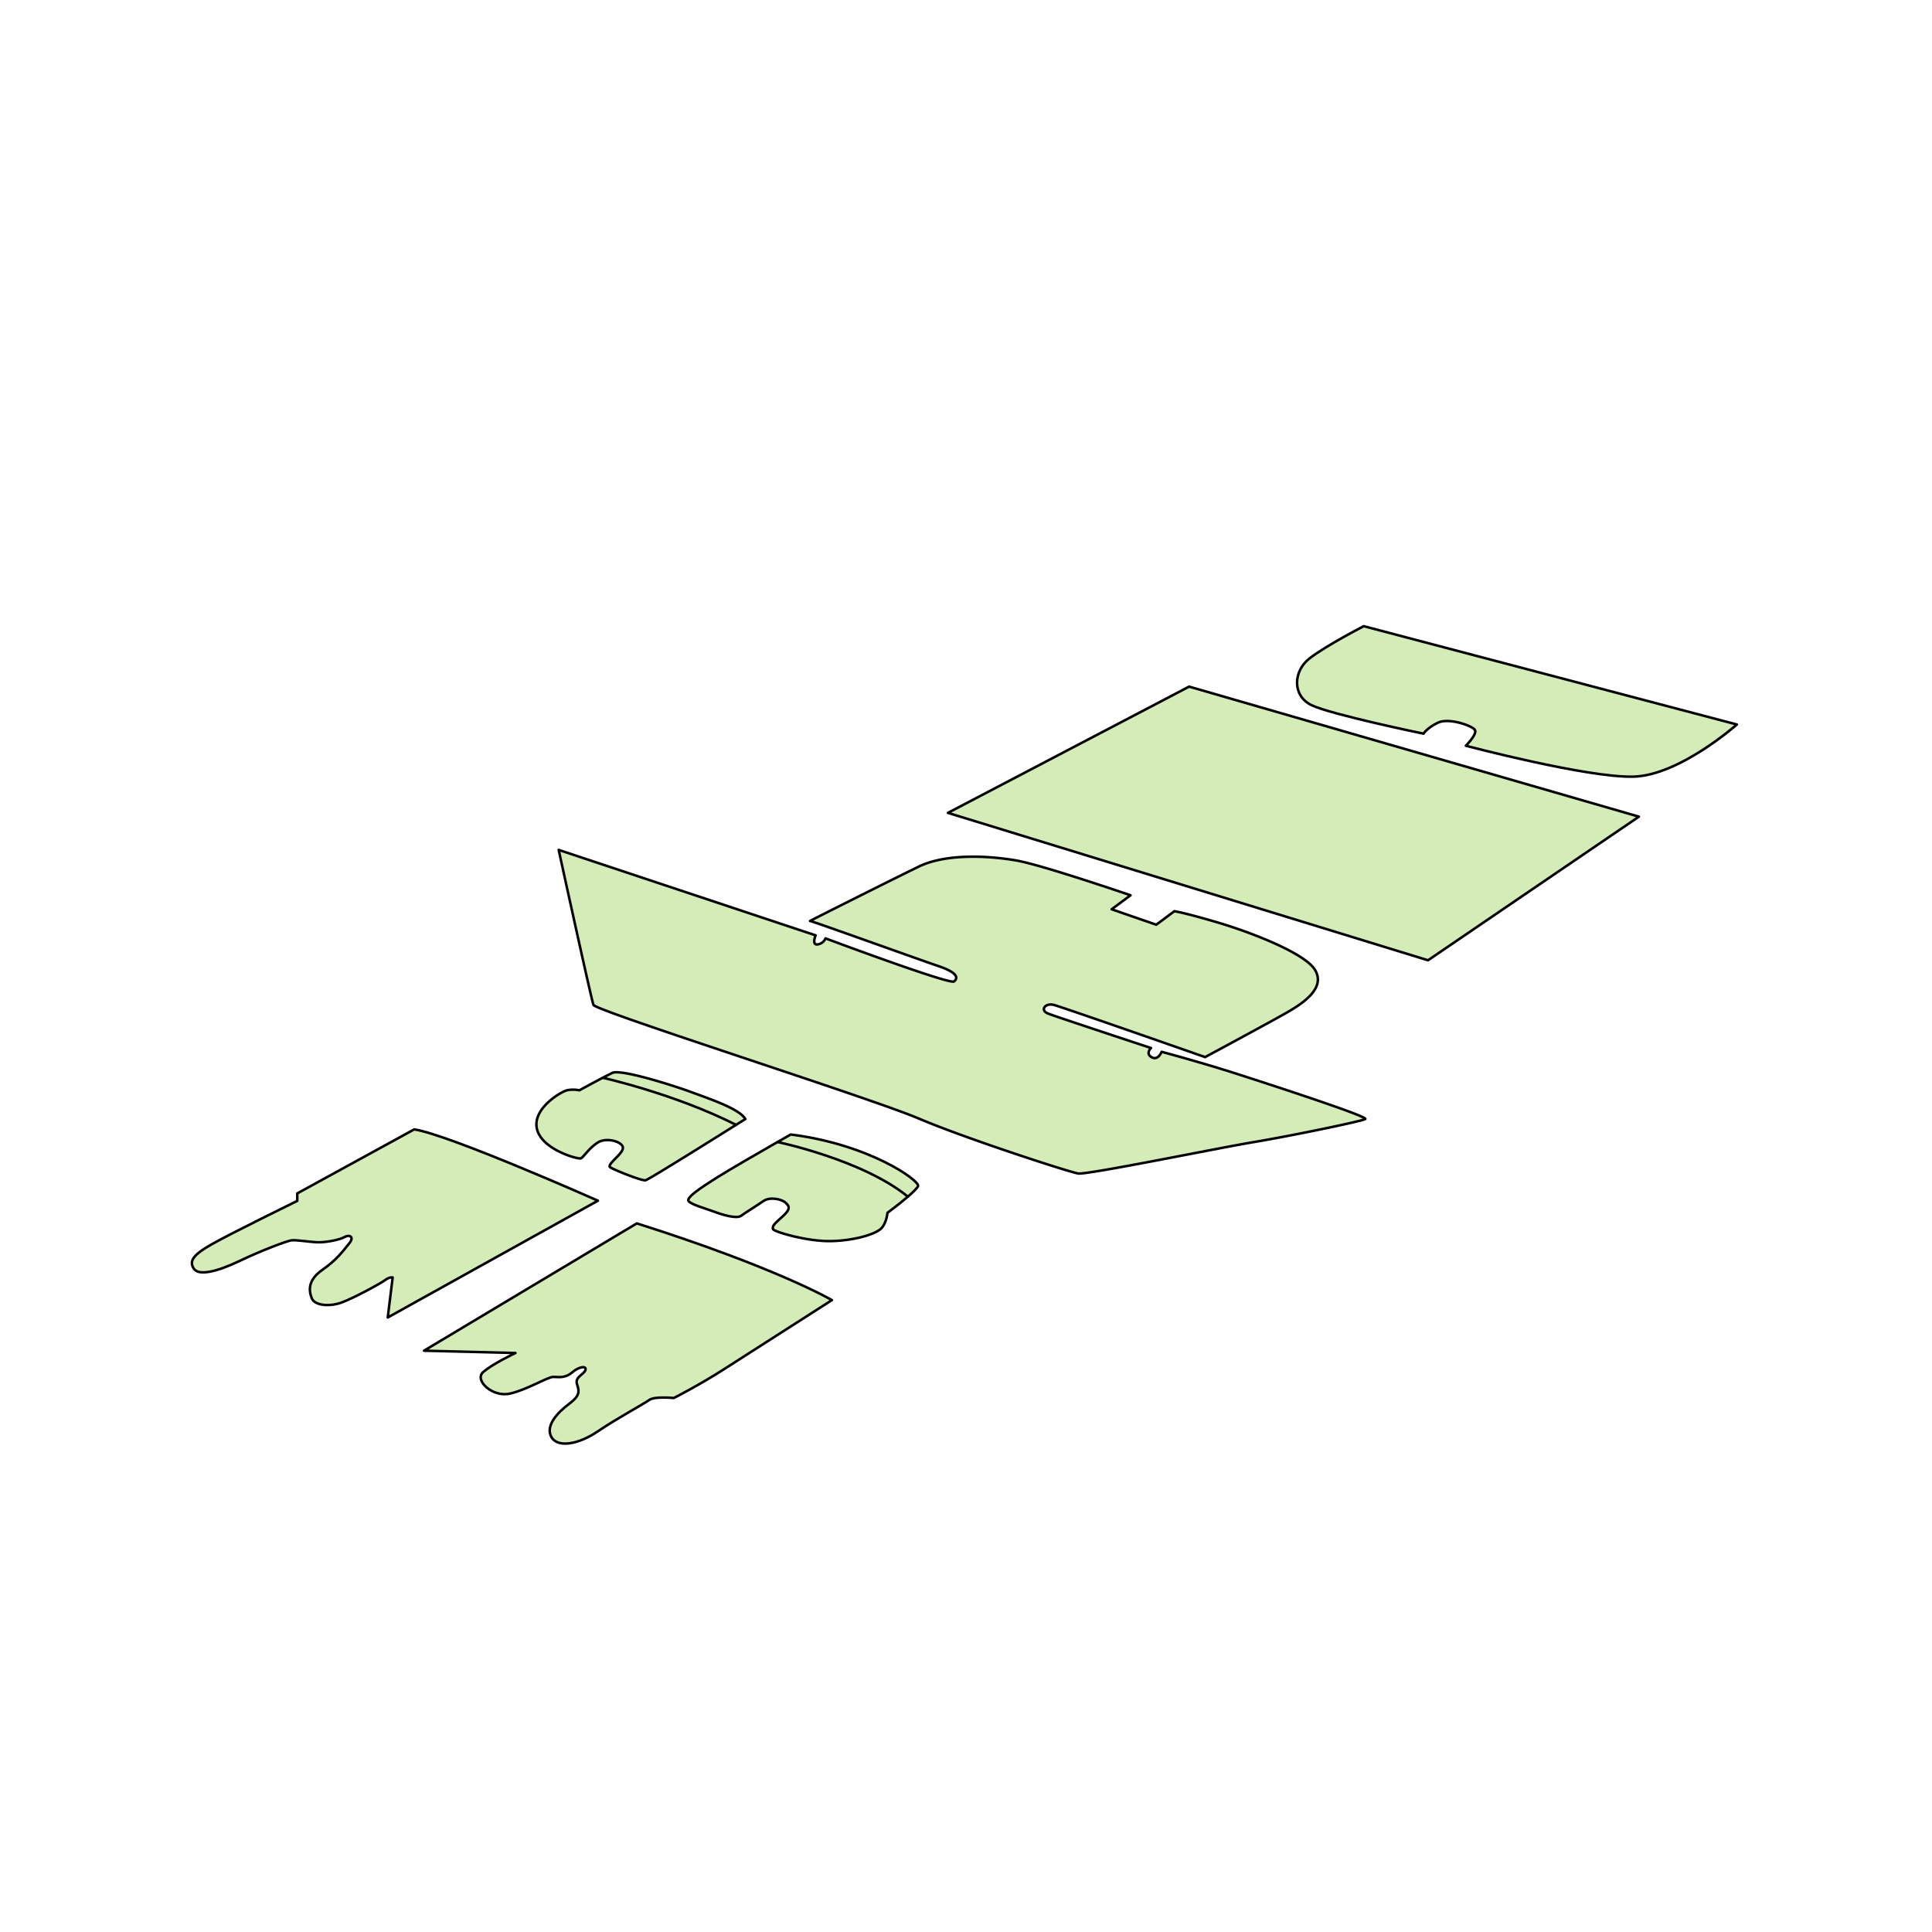 <svg viewBox="0 0 1000 1000" xmlns="http://www.w3.org/2000/svg"><defs><style>.cls-1{fill:#d4ecb8;}.cls-2{fill:none;stroke:#000;stroke-linecap:round;stroke-linejoin:round;stroke-width:1.3px;}</style></defs><g data-name="Layer 5" id="Layer_5"><path d="M200.7,681.93l2.54-20.73s-1.57-.4-3.91,1.37-16.05,9.19-22.31,11.54-14.09,1.76-15.65-2.15-2.15-9.39,5.48-14.68,11-10.17,13.89-13.69,0-4.7-2.35-3.33-9,2.74-13.3,2.74-11.74-1.37-14.29-1-16,5.48-27,10.76-20.93,7.83-23.47,3.92-.59-7.05,9.39-12.72,44.15-22.37,44.15-22.37V617.7l60.52-33.13c17.81,2.6,95.09,36.91,95.09,36.91Z" class="cls-1"></path><path d="M278,584.57c-2.74-10.64,12.32-19.44,15.45-20.22a15.65,15.65,0,0,1,6.46,0s6.75-3.69,12.11-6.5c1.95-1,3.71-1.93,4.91-2.5,4.5-2.15,32.09,6.65,41.09,10s24.85,8.6,27.78,13.89l-4.79,3c-12.51,7.85-45.28,28.36-46.86,28.68-2,.39-16-5.28-18.2-6.65s5.87-6.46,6.46-9.78-8.22-6.07-12.91-3.13-7.44,7.63-8.81,8.22S280.72,595.2,278,584.57Z" class="cls-1"></path><path d="M329.63,633.25c72.39,22.92,101,39.68,101,39.68L375,708.54c-13.11,8.42-26.22,15.07-26.22,15.07s-10-1-12.71,1-16.83,9.58-26.61,16.24-20.74,8.8-24.07,2.93,3.52-12.91,9-17,5.68-6.26,4.31-10.17,3.52-5.09,4.3-7.44-3.13-2-6.85,1.17-6.84,2.35-9.78,2.35-13.11,6.46-22.3,8.61-18.59-6.85-14.09-11,16.83-10,16.83-10l-47.35-1.18Z" class="cls-1"></path><path d="M475.2,613.85c-.3,1-2.56,3.2-5.29,5.54-4.62,4-10.56,8.35-10.56,8.35s-.39,5.09-3.13,8-13.11,6.26-25.63,6.65-30.33-4.89-30.52-6.26-.2-1.95,4.69-6.22,3.72-5.71,1.76-7.47-8-3.13-11.35-.79-9.19,5.87-11.54,7.63-10-.58-14.09-2.15-13.69-4.11-13.3-6.06,4.89-5.29,14.48-11.35c6.64-4.21,22.59-13.39,31.75-18.63l6.79-3.87C450.15,592.33,476,611.11,475.2,613.85Z" class="cls-1"></path><path d="M706.65,579.22c-1.95,1.17-37.95,8.61-57.52,11.89S562.65,608.17,558,607.39s-57.92-18-82.75-28.56-166.91-55.57-168.08-58.7c-1.09-2.91-15.68-69.6-17.75-79.1-.16-.73-.25-1.12-.25-1.12l133,44.22s-2.15,5.09,1,4.7a5.15,5.15,0,0,0,4.11-3.13s64.37,24.06,66.52,22.3,2.15-4.5-8.21-8-65.74-23.5-66.33-23.3c.85-.53,42.12-21.25,56.35-28.18,14.48-7,37-5.48,50.48-3.13s59.08,18,59.08,18l-9.78,7.24,23.09,8,9.39-7s5.28.78,22.5,5.87,45.58,16,50.48,24.85-5.29,16.24-14.09,21.34-43,23.46-43,23.46-73.77-25.83-78.27-27-7.43,2.74-2.93,4.5,53.22,17.8,53.22,17.8c-1,1-2.55,3.33.58,4.9s4.9-2.94,4.9-2.94,21.13,5.68,38.73,11.35S708.61,578,706.65,579.22Z" class="cls-1"></path><polygon points="615.48 355.39 848.3 422.7 739.13 497.04 490.65 420.74 615.48 355.39" class="cls-1"></polygon><path d="M677.89,340.72c8.61-6.65,28-16.63,28-16.63L899,375s-29.74,26.41-53.61,27-86.67-16-86.67-16,6.06-6.06,4.69-8.21-13.5-6.46-19.17-3.72-7.44,5.67-7.44,5.67S689,369.87,678.87,365,669.28,347.37,677.89,340.72Z" class="cls-1"></path><path d="M200.7,681.93l2.54-20.73s-1.57-.4-3.91,1.37-16.05,9.19-22.31,11.54-14.09,1.76-15.65-2.15-2.15-9.39,5.48-14.68,11-10.17,13.89-13.69,0-4.7-2.35-3.33-9,2.74-13.3,2.74-11.74-1.37-14.29-1-16,5.48-27,10.76-20.93,7.83-23.47,3.92-.59-7.05,9.39-12.72,44.15-22.37,44.15-22.37V617.7l60.52-33.13c17.81,2.6,95.09,36.91,95.09,36.91Z" class="cls-2"></path><path d="M430.59,672.93,375,708.54c-13.11,8.42-26.22,15.07-26.22,15.07s-10-1-12.71,1-16.83,9.58-26.61,16.24-20.74,8.8-24.07,2.93,3.52-12.91,9-17,5.68-6.26,4.31-10.17,3.52-5.09,4.3-7.44-3.13-2-6.85,1.17-6.84,2.35-9.78,2.35-13.11,6.46-22.3,8.61-18.59-6.85-14.09-11,16.83-10,16.83-10l-47.35-1.18,110.15-65.9C402,656.17,430.59,672.93,430.59,672.93Z" class="cls-2"></path><path d="M475.2,613.85c-.3,1-2.56,3.2-5.29,5.54-4.62,4-10.56,8.35-10.56,8.35s-.39,5.09-3.13,8-13.11,6.26-25.63,6.65-30.33-4.89-30.52-6.26-.2-1.95,4.69-6.22,3.72-5.71,1.76-7.47-8-3.13-11.35-.79-9.19,5.87-11.54,7.63-10-.58-14.09-2.15-13.69-4.11-13.3-6.06,4.89-5.29,14.48-11.35c6.64-4.21,22.59-13.39,31.75-18.63l6.79-3.87C450.15,592.33,476,611.11,475.2,613.85Z" class="cls-2"></path><path d="M385.78,579.22l-4.79,3c-12.51,7.85-45.28,28.36-46.86,28.68-2,.39-16-5.28-18.2-6.65s5.87-6.46,6.46-9.78-8.22-6.07-12.91-3.13-7.44,7.63-8.81,8.22-19.95-4.37-22.69-15,12.32-19.44,15.45-20.22a15.65,15.65,0,0,1,6.46,0s6.75-3.69,12.11-6.5c1.95-1,3.71-1.93,4.91-2.5,4.5-2.15,32.09,6.65,41.09,10S382.85,573.93,385.78,579.22Z" class="cls-2"></path><path d="M312,557.85s37,8.22,69,24.38" class="cls-2"></path><path d="M402.47,591.11s44,9.16,67.44,28.28" class="cls-2"></path><path d="M706.65,579.22c-1.95,1.17-37.95,8.61-57.52,11.89S562.65,608.17,558,607.39s-57.92-18-82.75-28.56-166.91-55.57-168.08-58.7c-1.09-2.91-15.68-69.6-17.75-79.1-.16-.73-.25-1.12-.25-1.12l133,44.22s-2.15,5.09,1,4.7a5.15,5.15,0,0,0,4.11-3.13s64.37,24.06,66.52,22.3,2.15-4.5-8.21-8-65.74-23.5-66.33-23.3c.85-.53,42.12-21.25,56.35-28.18,14.48-7,37-5.48,50.48-3.13s59.08,18,59.08,18l-9.78,7.24,23.09,8,9.39-7s5.28.78,22.5,5.87,45.58,16,50.48,24.85-5.29,16.24-14.09,21.34-43,23.46-43,23.46-73.77-25.83-78.27-27-7.43,2.74-2.93,4.5,53.22,17.8,53.22,17.8c-1,1-2.55,3.33.58,4.9s4.9-2.94,4.9-2.94,21.13,5.68,38.73,11.35S708.61,578,706.65,579.22Z" class="cls-2"></path><polygon points="848.3 422.7 739.13 497.04 490.65 420.74 615.48 355.39 848.3 422.7" class="cls-2"></polygon><path d="M899,375s-29.74,26.41-53.61,27-86.67-16-86.67-16,6.06-6.06,4.69-8.21-13.5-6.46-19.17-3.72-7.44,5.67-7.44,5.67S689,369.87,678.87,365s-9.59-17.61-1-24.26,28-16.63,28-16.63Z" class="cls-2"></path></g></svg>